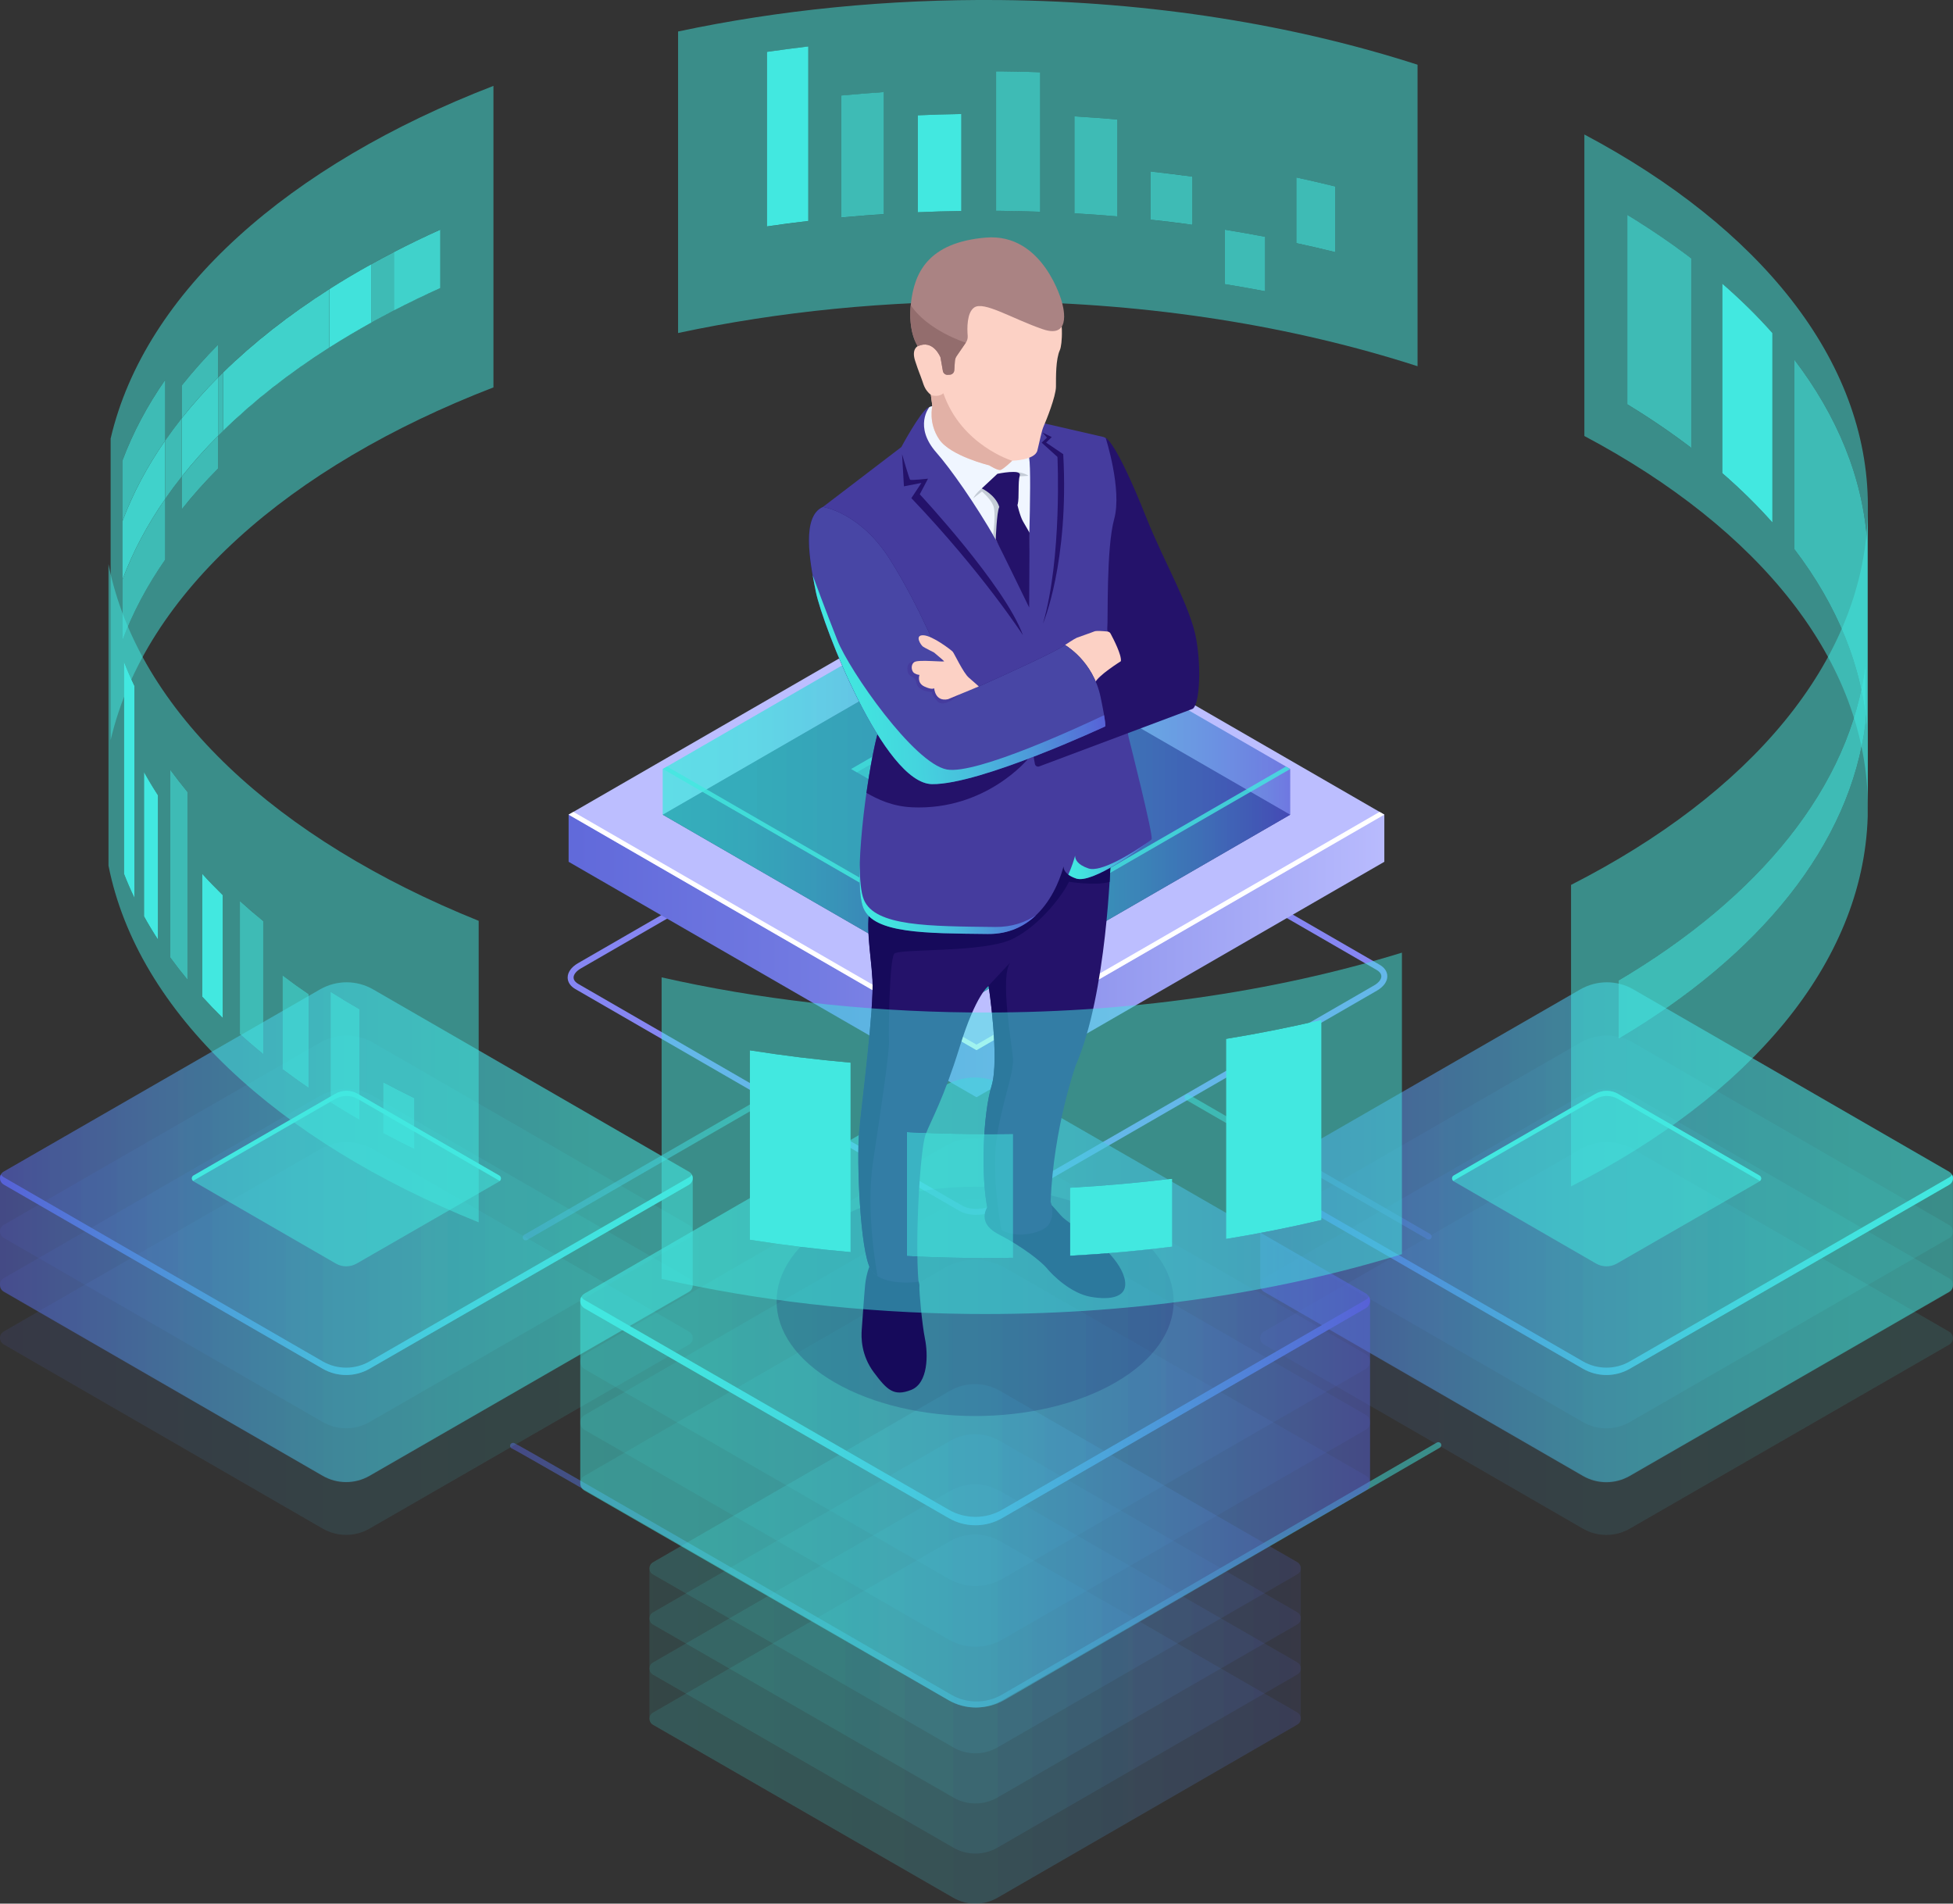 <?xml version="1.0" encoding="UTF-8"?>
<svg xmlns="http://www.w3.org/2000/svg" version="1.1" xmlns:xlink="http://www.w3.org/1999/xlink" viewBox="0 0 365.24 355.97">
  <rect x="0" y="0" width="365.24" height="355.97" fill="#333333" stroke="none"/>
  <defs>
    <style>
      .cls-1 {
        fill: url(#_Áåçûìÿííûé_ãðàäèåíò_254-4);
      }

      .cls-1, .cls-2, .cls-3, .cls-4, .cls-5, .cls-6, .cls-7, .cls-8, .cls-9, .cls-10, .cls-11, .cls-12, .cls-13, .cls-14, .cls-15, .cls-16, .cls-17, .cls-18, .cls-19, .cls-20, .cls-21, .cls-22, .cls-23, .cls-24, .cls-25, .cls-26, .cls-27, .cls-28, .cls-29, .cls-30, .cls-31, .cls-32, .cls-33, .cls-34, .cls-35, .cls-36, .cls-37, .cls-38, .cls-39, .cls-40, .cls-41, .cls-42, .cls-43, .cls-44, .cls-45, .cls-46, .cls-47, .cls-48, .cls-49, .cls-50, .cls-51, .cls-52, .cls-53, .cls-54, .cls-55, .cls-56, .cls-57, .cls-58, .cls-59, .cls-60, .cls-61 {
        stroke-width: 0px;
      }

      .cls-1, .cls-3, .cls-9, .cls-62, .cls-18, .cls-20, .cls-22, .cls-28, .cls-29, .cls-37, .cls-38, .cls-44, .cls-47, .cls-57 {
        opacity: .5;
      }

      .cls-2 {
        fill: #e2b1a6;
      }

      .cls-3 {
        fill: url(#_Áåçûìÿííûé_ãðàäèåíò_209-26);
      }

      .cls-4 {
        fill: url(#_Áåçûìÿííûé_ãðàäèåíò_209-27);
      }

      .cls-5 {
        fill: url(#_Áåçûìÿííûé_ãðàäèåíò_209-4);
      }

      .cls-6 {
        fill: url(#_Áåçûìÿííûé_ãðàäèåíò_209-28);
      }

      .cls-7, .cls-12, .cls-15, .cls-32, .cls-51, .cls-55, .cls-57 {
        fill: #42e8e0;
      }

      .cls-8 {
        fill: #180d5b;
        opacity: .2;
      }

      .cls-9 {
        fill: url(#_Áåçûìÿííûé_ãðàäèåíò_209-7);
      }

      .cls-10 {
        fill: url(#_Áåçûìÿííûé_ãðàäèåíò_209-13);
      }

      .cls-11 {
        fill: url(#_Áåçûìÿííûé_ãðàäèåíò_209-11);
      }

      .cls-12 {
        opacity: .88;
      }

      .cls-13 {
        fill: url(#_Áåçûìÿííûé_ãðàäèåíò_209-19);
      }

      .cls-14 {
        fill: #8686f2;
        mix-blend-mode: lighten;
      }

      .cls-15 {
        opacity: .8;
      }

      .cls-16 {
        fill: url(#_Áåçûìÿííûé_ãðàäèåíò_209-15);
      }

      .cls-63 {
        isolation: isolate;
      }

      .cls-17 {
        fill: url(#_Áåçûìÿííûé_ãðàäèåíò_209-21);
      }

      .cls-17, .cls-64 {
        opacity: .11;
      }

      .cls-18 {
        fill: url(#_Áåçûìÿííûé_ãðàäèåíò_254-6);
      }

      .cls-19 {
        fill: #0f054c;
      }

      .cls-20 {
        fill: url(#_Áåçûìÿííûé_ãðàäèåíò_254-7);
      }

      .cls-21 {
        fill: url(#_Áåçûìÿííûé_ãðàäèåíò_18);
      }

      .cls-22 {
        fill: url(#_Áåçûìÿííûé_ãðàäèåíò_209-14);
      }

      .cls-23 {
        fill: url(#_Áåçûìÿííûé_ãðàäèåíò_209-31);
      }

      .cls-24 {
        fill: #160a5b;
      }

      .cls-25 {
        fill: #f0f6ff;
      }

      .cls-26 {
        fill: #936d6d;
      }

      .cls-27 {
        fill: url(#_Áåçûìÿííûé_ãðàäèåíò_209-16);
      }

      .cls-28 {
        fill: url(#_Áåçûìÿííûé_ãðàäèåíò_254-3);
      }

      .cls-29 {
        fill: url(#_Áåçûìÿííûé_ãðàäèåíò_254-2);
      }

      .cls-30 {
        fill: #bcbeff;
      }

      .cls-31 {
        fill: #4846a5;
      }

      .cls-32 {
        opacity: .75;
      }

      .cls-33 {
        fill: url(#_Áåçûìÿííûé_ãðàäèåíò_209-6);
      }

      .cls-34 {
        fill: url(#_Áåçûìÿííûé_ãðàäèåíò_209-12);
      }

      .cls-35 {
        fill: url(#_Áåçûìÿííûé_ãðàäèåíò_209-25);
      }

      .cls-36 {
        fill: url(#_Áåçûìÿííûé_ãðàäèåíò_209-23);
      }

      .cls-37 {
        fill: url(#_Áåçûìÿííûé_ãðàäèåíò_254-5);
      }

      .cls-38 {
        fill: url(#_Áåçûìÿííûé_ãðàäèåíò_209-2);
      }

      .cls-39 {
        fill: url(#_Áåçûìÿííûé_ãðàäèåíò_209-22);
      }

      .cls-40 {
        fill: url(#_Áåçûìÿííûé_ãðàäèåíò_209-29);
      }

      .cls-41 {
        fill: #aa8383;
      }

      .cls-42 {
        fill: url(#_Áåçûìÿííûé_ãðàäèåíò_209-3);
      }

      .cls-43 {
        fill: url(#_Áåçûìÿííûé_ãðàäèåíò_209-9);
      }

      .cls-44 {
        fill: url(#_Áåçûìÿííûé_ãðàäèåíò_209);
      }

      .cls-45 {
        fill: url(#_Áåçûìÿííûé_ãðàäèåíò_209-24);
      }

      .cls-46 {
        fill: url(#_Áåçûìÿííûé_ãðàäèåíò_209-17);
      }

      .cls-47 {
        fill: url(#_Áåçûìÿííûé_ãðàäèåíò_254);
      }

      .cls-48 {
        fill: #c4ccd6;
      }

      .cls-49 {
        fill: url(#_Áåçûìÿííûé_ãðàäèåíò_209-20);
      }

      .cls-50 {
        fill: #fff;
      }

      .cls-51 {
        opacity: .5;
      }

      .cls-52 {
        fill: url(#_Áåçûìÿííûé_ãðàäèåíò_209-18);
      }

      .cls-53 {
        fill: #453c9e;
      }

      .cls-54 {
        fill: url(#_Áåçûìÿííûé_ãðàäèåíò_209-8);
      }

      .cls-55 {
        opacity: .97;
      }

      .cls-56 {
        fill: url(#_Áåçûìÿííûé_ãðàäèåíò_209-30);
      }

      .cls-58 {
        fill: #24126a;
      }

      .cls-59 {
        fill: url(#_Áåçûìÿííûé_ãðàäèåíò_209-5);
      }

      .cls-60 {
        fill: url(#_Áåçûìÿííûé_ãðàäèåíò_209-10);
      }

      .cls-61 {
        fill: #fcd1c5;
      }
    </style>
    <linearGradient id="_Áåçûìÿííûé_ãðàäèåíò_209" data-name="Áåçûìÿííûé ãðàäèåíò 209" x1="97.75" y1="218.28" x2="144.24" y2="218.28" gradientUnits="userSpaceOnUse">
      <stop offset="0" stop-color="#5761d7"/>
      <stop offset=".07" stop-color="#5471d8"/>
      <stop offset=".28" stop-color="#4d9bda"/>
      <stop offset=".48" stop-color="#48bddd"/>
      <stop offset=".67" stop-color="#44d4de"/>
      <stop offset=".85" stop-color="#42e3df"/>
      <stop offset="1" stop-color="#42e8e0"/>
    </linearGradient>
    <linearGradient id="_Áåçûìÿííûé_ãðàäèåíò_254" data-name="Áåçûìÿííûé ãðàäèåíò 254" x1="221.53" y1="218.21" x2="267.75" y2="218.21" gradientUnits="userSpaceOnUse">
      <stop offset="0" stop-color="#42e8e0"/>
      <stop offset=".15" stop-color="#42e3df"/>
      <stop offset=".33" stop-color="#44d4de"/>
      <stop offset=".52" stop-color="#48bddd"/>
      <stop offset=".72" stop-color="#4d9bda"/>
      <stop offset=".93" stop-color="#5471d8"/>
      <stop offset="1" stop-color="#5761d7"/>
    </linearGradient>
    <linearGradient id="_Áåçûìÿííûé_ãðàäèåíò_209-2" data-name="Áåçûìÿííûé ãðàäèåíò 209" x1="95.4" y1="294.48" x2="269.55" y2="294.48" xlink:href="#_Áåçûìÿííûé_ãðàäèåíò_209"/>
    <linearGradient id="_Áåçûìÿííûé_ãðàäèåíò_18" data-name="Áåçûìÿííûé ãðàäèåíò 18" x1="68.63" y1="178.76" x2="264.11" y2="178.76" gradientUnits="userSpaceOnUse">
      <stop offset="0" stop-color="#5761d7"/>
      <stop offset=".16" stop-color="#5e67d9"/>
      <stop offset=".41" stop-color="#7179e1"/>
      <stop offset=".69" stop-color="#9197ee"/>
      <stop offset="1" stop-color="#bcbeff"/>
    </linearGradient>
    <linearGradient id="_Áåçûìÿííûé_ãðàäèåíò_254-2" data-name="Áåçûìÿííûé ãðàäèåíò 254" x1="123.95" y1="152.34" x2="241.28" y2="152.34" xlink:href="#_Áåçûìÿííûé_ãðàäèåíò_254"/>
    <linearGradient id="_Áåçûìÿííûé_ãðàäèåíò_254-3" data-name="Áåçûìÿííûé ãðàäèåíò 254" x1="182.62" y1="131.14" x2="241.28" y2="131.14" xlink:href="#_Áåçûìÿííûé_ãðàäèåíò_254"/>
    <linearGradient id="_Áåçûìÿííûé_ãðàäèåíò_254-4" data-name="Áåçûìÿííûé ãðàäèåíò 254" x1="123.95" y1="131.14" x2="182.62" y2="131.14" xlink:href="#_Áåçûìÿííûé_ãðàäèåíò_254"/>
    <linearGradient id="_Áåçûìÿííûé_ãðàäèåíò_254-5" data-name="Áåçûìÿííûé ãðàäèåíò 254" x1="123.95" y1="143.8" x2="241.28" y2="143.8" xlink:href="#_Áåçûìÿííûé_ãðàäèåíò_254"/>
    <linearGradient id="_Áåçûìÿííûé_ãðàäèåíò_254-6" data-name="Áåçûìÿííûé ãðàäèåíò 254" x1="182.62" y1="165.01" x2="241.28" y2="165.01" xlink:href="#_Áåçûìÿííûé_ãðàäèåíò_254"/>
    <linearGradient id="_Áåçûìÿííûé_ãðàäèåíò_254-7" data-name="Áåçûìÿííûé ãðàäèåíò 254" x1="123.95" y1="165.01" x2="182.62" y2="165.01" xlink:href="#_Áåçûìÿííûé_ãðàäèåíò_254"/>
    <linearGradient id="_Áåçûìÿííûé_ãðàäèåíò_209-3" data-name="Áåçûìÿííûé ãðàäèåíò 209" x1="0" y1="250.3" x2="129.55" y2="250.3" xlink:href="#_Áåçûìÿííûé_ãðàäèåíò_209"/>
    <linearGradient id="_Áåçûìÿííûé_ãðàäèåíò_209-4" data-name="Áåçûìÿííûé ãðàäèåíò 209" x1="0" y1="240.33" x2="129.55" y2="240.33" xlink:href="#_Áåçûìÿííûé_ãðàäèåíò_209"/>
    <linearGradient id="_Áåçûìÿííûé_ãðàäèåíò_209-5" data-name="Áåçûìÿííûé ãðàäèåíò 209" x1="0" y1="230.36" x2="129.55" y2="230.36" xlink:href="#_Áåçûìÿííûé_ãðàäèåíò_209"/>
    <linearGradient id="_Áåçûìÿííûé_ãðàäèåíò_209-6" data-name="Áåçûìÿííûé ãðàäèåíò 209" x1="0" y1="220.4" x2="129.55" y2="220.4" xlink:href="#_Áåçûìÿííûé_ãðàäèåíò_209"/>
    <linearGradient id="_Áåçûìÿííûé_ãðàäèåíò_209-7" data-name="Áåçûìÿííûé ãðàäèåíò 209" x1="0" y1="230.42" x2="129.55" y2="230.42" xlink:href="#_Áåçûìÿííûé_ãðàäèåíò_209"/>
    <linearGradient id="_Áåçûìÿííûé_ãðàäèåíò_209-8" data-name="Áåçûìÿííûé ãðàäèåíò 209" x1="0" y1="220.4" x2="129.55" y2="220.4" xlink:href="#_Áåçûìÿííûé_ãðàäèåíò_209"/>
    <linearGradient id="_Áåçûìÿííûé_ãðàäèåíò_209-9" data-name="Áåçûìÿííûé ãðàäèåíò 209" x1="0" y1="238.36" x2="129.55" y2="238.36" xlink:href="#_Áåçûìÿííûé_ãðàäèåíò_209"/>
    <linearGradient id="_Áåçûìÿííûé_ãðàäèåíò_209-10" data-name="Áåçûìÿííûé ãðàäèåíò 209" x1="235.68" y1="250.3" x2="365.24" y2="250.3" xlink:href="#_Áåçûìÿííûé_ãðàäèåíò_209"/>
    <linearGradient id="_Áåçûìÿííûé_ãðàäèåíò_209-11" data-name="Áåçûìÿííûé ãðàäèåíò 209" x1="235.68" y1="240.33" x2="365.24" y2="240.33" xlink:href="#_Áåçûìÿííûé_ãðàäèåíò_209"/>
    <linearGradient id="_Áåçûìÿííûé_ãðàäèåíò_209-12" data-name="Áåçûìÿííûé ãðàäèåíò 209" x1="235.68" y1="230.36" x2="365.24" y2="230.36" xlink:href="#_Áåçûìÿííûé_ãðàäèåíò_209"/>
    <linearGradient id="_Áåçûìÿííûé_ãðàäèåíò_209-13" data-name="Áåçûìÿííûé ãðàäèåíò 209" x1="235.68" y1="220.4" x2="365.24" y2="220.4" xlink:href="#_Áåçûìÿííûé_ãðàäèåíò_209"/>
    <linearGradient id="_Áåçûìÿííûé_ãðàäèåíò_209-14" data-name="Áåçûìÿííûé ãðàäèåíò 209" x1="235.68" y1="230.42" x2="365.24" y2="230.42" xlink:href="#_Áåçûìÿííûé_ãðàäèåíò_209"/>
    <linearGradient id="_Áåçûìÿííûé_ãðàäèåíò_209-15" data-name="Áåçûìÿííûé ãðàäèåíò 209" x1="235.68" y1="220.4" x2="365.24" y2="220.4" xlink:href="#_Áåçûìÿííûé_ãðàäèåíò_209"/>
    <linearGradient id="_Áåçûìÿííûé_ãðàäèåíò_209-16" data-name="Áåçûìÿííûé ãðàäèåíò 209" x1="235.68" y1="238.36" x2="365.24" y2="238.36" xlink:href="#_Áåçûìÿííûé_ãðàäèåíò_209"/>
    <linearGradient id="_Áåçûìÿííûé_ãðàäèåíò_209-17" data-name="Áåçûìÿííûé ãðàäèåíò 209" x1="41.46" y1="321.45" x2="163.27" y2="321.45" gradientTransform="translate(284.73) rotate(-180) scale(1 -1)" xlink:href="#_Áåçûìÿííûé_ãðàäèåíò_209"/>
    <linearGradient id="_Áåçûìÿííûé_ãðàäèåíò_209-18" data-name="Áåçûìÿííûé ãðàäèåíò 209" x1="41.46" y1="312.08" x2="163.27" y2="312.08" gradientTransform="translate(284.73) rotate(-180) scale(1 -1)" xlink:href="#_Áåçûìÿííûé_ãðàäèåíò_209"/>
    <linearGradient id="_Áåçûìÿííûé_ãðàäèåíò_209-19" data-name="Áåçûìÿííûé ãðàäèåíò 209" x1="41.46" y1="302.71" x2="163.27" y2="302.71" gradientTransform="translate(284.73) rotate(-180) scale(1 -1)" xlink:href="#_Áåçûìÿííûé_ãðàäèåíò_209"/>
    <linearGradient id="_Áåçûìÿííûé_ãðàäèåíò_209-20" data-name="Áåçûìÿííûé ãðàäèåíò 209" x1="41.46" y1="293.34" x2="163.27" y2="293.34" gradientTransform="translate(284.73) rotate(-180) scale(1 -1)" xlink:href="#_Áåçûìÿííûé_ãðàäèåíò_209"/>
    <linearGradient id="_Áåçûìÿííûé_ãðàäèåíò_209-21" data-name="Áåçûìÿííûé ãðàäèåíò 209" x1="41.46" y1="307.39" x2="163.27" y2="307.39" gradientTransform="translate(284.73) rotate(-180) scale(1 -1)" xlink:href="#_Áåçûìÿííûé_ãðàäèåíò_209"/>
    <linearGradient id="_Áåçûìÿííûé_ãðàäèåíò_209-22" data-name="Áåçûìÿííûé ãðàäèåíò 209" x1="28.52" y1="277.43" x2="176.21" y2="277.43" gradientTransform="translate(284.73) rotate(-180) scale(1 -1)" xlink:href="#_Áåçûìÿííûé_ãðàäèåíò_209"/>
    <linearGradient id="_Áåçûìÿííûé_ãðàäèåíò_209-23" data-name="Áåçûìÿííûé ãðàäèåíò 209" x1="28.52" y1="266.07" x2="176.21" y2="266.07" gradientTransform="translate(284.73) rotate(-180) scale(1 -1)" xlink:href="#_Áåçûìÿííûé_ãðàäèåíò_209"/>
    <linearGradient id="_Áåçûìÿííûé_ãðàäèåíò_209-24" data-name="Áåçûìÿííûé ãðàäèåíò 209" x1="28.52" y1="254.71" x2="176.21" y2="254.71" gradientTransform="translate(284.73) rotate(-180) scale(1 -1)" xlink:href="#_Áåçûìÿííûé_ãðàäèåíò_209"/>
    <linearGradient id="_Áåçûìÿííûé_ãðàäèåíò_209-25" data-name="Áåçûìÿííûé ãðàäèåíò 209" x1="28.52" y1="243.35" x2="176.21" y2="243.35" gradientTransform="translate(284.73) rotate(-180) scale(1 -1)" xlink:href="#_Áåçûìÿííûé_ãðàäèåíò_209"/>
    <linearGradient id="_Áåçûìÿííûé_ãðàäèåíò_209-26" data-name="Áåçûìÿííûé ãðàäèåíò 209" x1="28.52" y1="260.39" x2="176.21" y2="260.39" gradientTransform="translate(284.73) rotate(-180) scale(1 -1)" xlink:href="#_Áåçûìÿííûé_ãðàäèåíò_209"/>
    <linearGradient id="_Áåçûìÿííûé_ãðàäèåíò_209-27" data-name="Áåçûìÿííûé ãðàäèåíò 209" x1="28.52" y1="243.35" x2="176.21" y2="243.35" gradientTransform="translate(284.73) rotate(-180) scale(1 -1)" xlink:href="#_Áåçûìÿííûé_ãðàäèåíò_209"/>
    <linearGradient id="_Áåçûìÿííûé_ãðàäèåíò_209-28" data-name="Áåçûìÿííûé ãðàäèåíò 209" x1="28.52" y1="263.83" x2="176.21" y2="263.83" gradientTransform="translate(284.73) rotate(-180) scale(1 -1)" xlink:href="#_Áåçûìÿííûé_ãðàäèåíò_209"/>
    <linearGradient id="_Áåçûìÿííûé_ãðàäèåíò_209-29" data-name="Áåçûìÿííûé ãðàäèåíò 209" x1="40.64" y1="205.45" x2="56.23" y2="205.45" gradientTransform="translate(243.89 -47.03) rotate(176.68) scale(1 -1)" xlink:href="#_Áåçûìÿííûé_ãðàäèåíò_209"/>
    <linearGradient id="_Áåçûìÿííûé_ãðàäèåíò_209-30" data-name="Áåçûìÿííûé ãðàäèåíò 209" x1="62.67" y1="210.5" x2="95.28" y2="210.5" gradientTransform="translate(243.89 -47.03) rotate(176.68) scale(1 -1)" xlink:href="#_Áåçûìÿííûé_ãðàäèåíò_209"/>
    <linearGradient id="_Áåçûìÿííûé_ãðàäèåíò_209-31" data-name="Áåçûìÿííûé ãðàäèåíò 209" x1="47.69" y1="169.16" x2="100.72" y2="169.16" gradientTransform="translate(243.89 -47.03) rotate(176.68) scale(1 -1)" xlink:href="#_Áåçûìÿííûé_ãðàäèåíò_209"/>
  </defs>
  <g class="cls-63">
    <g id="Layer">
      <g>
        <path class="cls-14" d="M182.61,227.17c-1.19,0-2.33-.25-3.19-.75l-71.82-41.47c-.93-.54-1.44-1.3-1.44-2.16,0-.99.7-1.96,1.92-2.67l70.86-40.91c2.17-1.25,5.35-1.37,7.25-.28l71.82,41.47c.93.54,1.44,1.3,1.44,2.16,0,.99-.7,1.96-1.92,2.67l-70.86,40.91c-1.18.68-2.65,1.02-4.06,1.02ZM179.97,225.46c1.54.89,4.35.76,6.14-.28l70.86-40.91c.85-.49,1.36-1.13,1.36-1.7,0-.57-.48-.97-.88-1.2l-71.82-41.47c-1.53-.88-4.35-.76-6.14.28l-70.86,40.91c-.85.49-1.36,1.13-1.36,1.7,0,.57.48.97.88,1.2l71.82,41.47Z"/>
        <path class="cls-44" d="M98.31,231.94c-.19,0-.38-.1-.48-.28-.15-.27-.06-.61.2-.76l45.37-26.19c.26-.15.61-.06.76.2.15.27.06.61-.2.76l-45.37,26.19c-.09.05-.18.08-.28.08Z"/>
        <path class="cls-47" d="M267.2,231.79c-.1,0-.19-.02-.28-.08l-45.12-26.05c-.27-.15-.36-.49-.2-.76.15-.27.5-.36.76-.2l45.11,26.05c.27.15.36.49.2.76-.1.18-.29.28-.48.28Z"/>
        <path class="cls-38" d="M182.62,319.28c-1.83,0-3.66-.47-5.29-1.42-18.49-10.72-80.08-46.32-81.55-46.98-.3-.09-.44-.39-.36-.68.08-.29.41-.46.71-.37.96.28,80.95,46.6,81.76,47.07,2.92,1.69,6.55,1.69,9.47,0l81.35-47.15c.26-.15.6-.07.76.2.15.27.06.61-.2.76l-81.35,47.15c-1.64.95-3.47,1.42-5.3,1.42Z"/>
        <g>
          <g>
            <polygon class="cls-21" points="258.89 152.33 258.89 161.15 182.62 205.18 106.34 161.15 106.34 152.33 258.89 152.33"/>
            <polygon class="cls-30" points="182.62 196.37 106.34 152.33 182.62 108.3 258.89 152.33 182.62 196.37"/>
            <polygon class="cls-50" points="182.62 195.34 107.24 151.82 106.34 152.33 182.62 196.37 258.89 152.33 258 151.82 182.62 195.34"/>
          </g>
          <g>
            <polygon class="cls-19" points="182.62 186.21 123.95 152.34 182.62 118.47 241.28 152.34 182.62 186.21"/>
            <g>
              <polygon class="cls-29" points="182.62 186.21 123.95 152.34 182.62 118.47 241.28 152.34 182.62 186.21"/>
              <g>
                <polygon class="cls-28" points="182.62 109.93 241.28 143.8 241.28 152.34 182.62 118.47 182.62 109.93"/>
                <polygon class="cls-1" points="182.62 118.47 123.95 152.34 123.95 143.8 182.62 109.93 182.62 118.47"/>
                <polygon class="cls-37" points="182.62 177.67 123.95 143.8 182.62 109.93 241.28 143.8 182.62 177.67"/>
                <polygon class="cls-57" points="182.62 157.34 159.18 143.8 182.62 130.27 206.06 143.8 182.62 157.34"/>
                <polygon class="cls-57" points="182.62 131.51 204.98 144.42 206.06 143.8 182.62 130.27 159.18 143.8 160.25 144.42 182.62 131.51"/>
                <polygon class="cls-18" points="182.62 177.67 182.62 186.21 241.28 152.34 241.28 143.8 182.62 177.67"/>
              </g>
              <polygon class="cls-20" points="123.95 143.8 123.95 152.34 182.62 186.21 182.62 177.67 123.95 143.8"/>
            </g>
            <polygon class="cls-15" points="182.62 176.74 124.76 143.34 123.95 143.8 182.62 177.67 241.28 143.8 240.48 143.34 182.62 176.74"/>
          </g>
        </g>
        <g>
          <g class="cls-64">
            <path class="cls-42" d="M69.78,214.91c-3.07-1.77-6.85-1.77-9.93,0L.7,248.98c-.93.54-.93,1.88,0,2.42l59.65,34.44c2.71,1.56,6.05,1.56,8.76,0l59.74-34.41c.93-.54.93-1.88,0-2.42l-59.07-34.1Z"/>
          </g>
          <g class="cls-64">
            <path class="cls-5" d="M69.78,204.94c-3.07-1.77-6.85-1.77-9.93,0L.7,239.02c-.93.54-.93,1.88,0,2.42l59.65,34.44c2.71,1.56,6.05,1.56,8.76,0l59.74-34.41c.93-.54.93-1.88,0-2.42l-59.07-34.1Z"/>
          </g>
          <g class="cls-64">
            <path class="cls-59" d="M69.78,194.98c-3.07-1.77-6.85-1.77-9.93,0L.7,229.05c-.93.54-.93,1.88,0,2.42l59.65,34.44c2.71,1.56,6.05,1.56,8.76,0l59.74-34.41c.93-.54.93-1.88,0-2.42l-59.07-34.1Z"/>
          </g>
          <g class="cls-64">
            <path class="cls-33" d="M69.78,185.01c-3.07-1.77-6.85-1.77-9.93,0L.7,219.08c-.93.54-.93,1.88,0,2.42l59.65,34.44c2.71,1.56,6.05,1.56,8.76,0l59.74-34.41c.93-.54.93-1.88,0-2.42l-59.07-34.1Z"/>
          </g>
          <path class="cls-9" d="M128.85,219.12l-59.07-34.1c-3.07-1.77-6.85-1.77-9.93,0L.7,219.08c-.47.27-.7.74-.7,1.21v20.04c0,.47.23.94.7,1.21l59.65,34.44c2.71,1.56,6.05,1.56,8.76,0l59.74-34.41c.47-.27.7-.74.7-1.21v-20.04h0c0-.47-.23-.94-.7-1.21Z"/>
          <g class="cls-64">
            <path class="cls-54" d="M69.78,185.01c-3.07-1.77-6.85-1.77-9.93,0L.7,219.08c-.93.54-.93,1.88,0,2.42l59.65,34.44c2.71,1.56,6.05,1.56,8.76,0l59.74-34.41c.93-.54.93-1.88,0-2.42l-59.07-34.1Z"/>
          </g>
          <g class="cls-62">
            <path class="cls-7" d="M66.9,204.55c-1.3-.75-2.91-.75-4.21,0l-26.51,15.27c-.42.24-.42.84,0,1.08l26.62,15.37c1.21.7,2.7.7,3.91,0l26.66-15.35c.42-.24.42-.84,0-1.08l-26.47-15.28Z"/>
          </g>
          <path class="cls-7" d="M36.19,220.77l26.51-15.27c1.3-.75,2.91-.75,4.21,0l26.47,15.28s.04.04.06.06c.34-.27.33-.79-.06-1.02l-26.47-15.28c-1.3-.75-2.91-.75-4.21,0l-26.51,15.27c-.39.22-.4.75-.06,1.02.02-.02.03-.05.06-.06Z"/>
          <path class="cls-43" d="M128.85,220.16l-59.74,34.41c-2.71,1.56-6.05,1.56-8.76,0L.7,220.13c-.23-.13-.4-.32-.52-.52-.36.63-.18,1.49.52,1.9l59.65,34.44c2.71,1.56,6.05,1.56,8.76,0l59.74-34.41c.7-.41.87-1.27.52-1.9-.12.21-.29.39-.52.52Z"/>
        </g>
        <g>
          <g class="cls-64">
            <path class="cls-60" d="M305.47,214.91c-3.07-1.77-6.85-1.77-9.93,0l-59.16,34.08c-.93.54-.93,1.88,0,2.42l59.65,34.44c2.71,1.56,6.05,1.56,8.76,0l59.74-34.41c.93-.54.93-1.88,0-2.42l-59.07-34.1Z"/>
          </g>
          <g class="cls-64">
            <path class="cls-11" d="M305.47,204.94c-3.07-1.77-6.85-1.77-9.93,0l-59.16,34.08c-.93.54-.93,1.88,0,2.42l59.65,34.44c2.71,1.56,6.05,1.56,8.76,0l59.74-34.41c.93-.54.93-1.88,0-2.42l-59.07-34.1Z"/>
          </g>
          <g class="cls-64">
            <path class="cls-34" d="M305.47,194.98c-3.07-1.77-6.85-1.77-9.93,0l-59.16,34.08c-.93.54-.93,1.88,0,2.42l59.65,34.44c2.71,1.56,6.05,1.56,8.76,0l59.74-34.41c.93-.54.93-1.88,0-2.42l-59.07-34.1Z"/>
          </g>
          <g class="cls-64">
            <path class="cls-10" d="M305.47,185.01c-3.07-1.77-6.85-1.77-9.93,0l-59.16,34.08c-.93.54-.93,1.88,0,2.42l59.65,34.44c2.71,1.56,6.05,1.56,8.76,0l59.74-34.41c.93-.54.93-1.88,0-2.42l-59.07-34.1Z"/>
          </g>
          <path class="cls-22" d="M364.54,219.12l-59.07-34.1c-3.07-1.77-6.85-1.77-9.93,0l-59.16,34.08c-.47.27-.7.74-.7,1.21v20.04c0,.47.23.94.7,1.21l59.65,34.44c2.71,1.56,6.05,1.56,8.76,0l59.74-34.41c.47-.27.7-.74.7-1.21v-20.04h0c0-.47-.23-.94-.7-1.21Z"/>
          <g class="cls-64">
            <path class="cls-16" d="M305.47,185.01c-3.07-1.77-6.85-1.77-9.93,0l-59.16,34.08c-.93.54-.93,1.88,0,2.42l59.65,34.44c2.71,1.56,6.05,1.56,8.76,0l59.74-34.41c.93-.54.93-1.88,0-2.42l-59.07-34.1Z"/>
          </g>
          <g class="cls-62">
            <path class="cls-7" d="M302.58,204.55c-1.3-.75-2.91-.75-4.21,0l-26.51,15.27c-.42.24-.42.84,0,1.08l26.62,15.37c1.21.7,2.7.7,3.91,0l26.66-15.35c.42-.24.42-.84,0-1.08l-26.47-15.28Z"/>
          </g>
          <path class="cls-7" d="M271.87,220.77l26.51-15.27c1.3-.75,2.91-.75,4.21,0l26.47,15.28s.04.04.06.06c.34-.27.33-.79-.06-1.02l-26.47-15.28c-1.3-.75-2.91-.75-4.21,0l-26.51,15.27c-.39.22-.4.75-.06,1.02.02-.02.03-.05.06-.06Z"/>
          <path class="cls-27" d="M364.54,220.16l-59.74,34.41c-2.71,1.56-6.05,1.56-8.76,0l-59.65-34.44c-.23-.13-.4-.32-.52-.52-.36.63-.18,1.49.52,1.9l59.65,34.44c2.71,1.56,6.05,1.56,8.76,0l59.74-34.41c.7-.41.87-1.27.52-1.9-.12.21-.29.39-.52.52Z"/>
        </g>
        <g>
          <path class="cls-51" d="M349.19,136.8v-35.43c-.82-12.08-5.6-23.59-13.62-34.11v35.43c8.02,10.52,12.8,22.03,13.62,34.11h0ZM331.47,97.72v-35.43c-2.83-3.19-5.96-6.27-9.38-9.24v35.43c3.42,2.97,6.55,6.05,9.38,9.24h0ZM316.28,83.75v-35.43c-3.72-2.84-7.71-5.56-11.96-8.14v35.43c4.24,2.58,8.24,5.3,11.96,8.14h0ZM296.3,81.52V25.15c32.64,17.32,53.02,42.09,53.02,69.49v56.38c0-27.4-20.38-52.17-53.02-69.49h0Z"/>
          <path class="cls-51" d="M236.6,54.46v-10.18c-2.49-.48-5.01-.92-7.55-1.33v10.18c2.54.41,5.06.85,7.55,1.33h0ZM223.02,42.04v-9.01c-2.58-.36-5.19-.68-7.81-.96v9.01c2.63.29,5.23.61,7.81.96h0ZM249.67,47.14v-12.28c-2.39-.59-4.81-1.15-7.26-1.68v12.28c2.45.53,4.87,1.09,7.26,1.68h0ZM208.97,40.47v-18.13c-2.66-.23-5.34-.42-8.04-.58v18.13c2.7.16,5.38.35,8.04.58h0ZM179.79,39.45v-18.13c-2.73.04-5.45.12-8.15.24v18.13c2.7-.12,5.42-.2,8.15-.24h0ZM165.3,40.04v-22.81c-2.67.18-5.32.39-7.96.64v22.81c2.63-.25,5.29-.46,7.96-.64h0ZM194.52,39.6V13.51c-2.44-.09-4.9-.14-7.37-.17-.29,0-.58,0-.88,0v26.09c.29,0,.58,0,.88,0,2.47.02,4.93.08,7.37.17h0ZM151.17,41.32V8.69c-2.6.3-5.18.64-7.74,1.02v32.64c2.56-.37,5.14-.71,7.74-1.02h0ZM126.81,5.89C145.58,1.9,165.93-.2,187.15.01c28.33.28,54.87,4.65,77.95,12.09v56.38c-23.08-7.45-49.62-11.81-77.95-12.09-21.22-.21-41.58,1.88-60.34,5.88V5.89h0Z"/>
          <path class="cls-51" d="M30.9,82.36v-11.35c-3.37,4.85-6.07,9.91-8.01,15.12v33.62c1.95-5.22,4.64-10.27,8.01-15.12v-11.35c.98-1.41,2.01-2.8,3.1-4.17v6.12c2.07-2.6,4.33-5.14,6.78-7.61v-6.12c10.63-10.7,24.8-20.09,41.57-27.65v-10.92c-2.98,1.35-5.88,2.75-8.7,4.21-1.41.73-2.79,1.47-4.16,2.23-10.77,5.98-20.12,12.79-27.75,20.26-.32.32-.64.63-.96.95v-6.12c-2.45,2.47-4.72,5-6.78,7.61v6.12c-1.09,1.37-2.12,2.76-3.1,4.17h0ZM20.69,82.01c6.41-27.51,33.36-51.2,71.59-65.95v56.38c-38.23,14.75-65.18,38.44-71.59,65.95v-56.38h0Z"/>
          <path class="cls-32" d="M40.78,70.59c.32-.32.64-.64.96-.95v10.92c5.7-5.58,12.36-10.79,19.85-15.57,2.54-1.62,5.17-3.18,7.9-4.69v-10.92c1.36-.76,2.75-1.5,4.16-2.23v10.92c2.81-1.46,5.71-2.86,8.7-4.21v-10.92,10.92c-16.77,7.56-30.93,16.95-41.57,27.65v-10.92h0ZM30.9,82.36c.98-1.41,2.01-2.8,3.1-4.17v10.92c-1.09,1.37-2.12,2.76-3.1,4.17v-10.92h0Z"/>
          <path class="cls-12" d="M73.65,47.15c2.81-1.46,5.71-2.86,8.7-4.21v10.92c-2.98,1.35-5.88,2.75-8.7,4.21v-10.92h0Z"/>
          <path class="cls-12" d="M41.74,69.64c5.7-5.58,12.36-10.79,19.85-15.57v10.92c-7.49,4.77-14.16,9.99-19.85,15.57v-10.92h0Z"/>
          <path class="cls-55" d="M61.59,54.07c2.54-1.62,5.17-3.18,7.9-4.69v10.92c-2.72,1.51-5.36,3.08-7.9,4.69v-10.92h0Z"/>
          <path class="cls-32" d="M22.89,86.14c1.95-5.22,4.64-10.27,8.01-15.12v11.35c-3.37,4.85-6.07,9.91-8.01,15.12v10.92c1.95-5.22,4.64-10.27,8.01-15.12v11.35c-3.37,4.85-6.07,9.91-8.01,15.12v-33.62h0Z"/>
          <path class="cls-12" d="M22.89,97.49c1.95-5.22,4.64-10.27,8.01-15.12v10.92c-3.37,4.85-6.07,9.91-8.01,15.12v-10.92h0Z"/>
          <path class="cls-32" d="M34,89.11c2.07-2.6,4.33-5.14,6.78-7.61v6.12c-2.45,2.47-4.72,5-6.78,7.61v-6.12h0ZM34,72.07c2.07-2.6,4.33-5.14,6.78-7.61v6.12c-2.45,2.47-4.72,5-6.78,7.61v-6.12h0Z"/>
          <path class="cls-12" d="M34,78.19c2.07-2.6,4.33-5.14,6.78-7.61v10.92c-2.45,2.47-4.72,5-6.78,7.61v-10.92h0Z"/>
          <path class="cls-32" d="M335.57,67.26c8.02,10.52,12.8,22.03,13.62,34.11v35.43c-.82-12.08-5.6-23.59-13.62-34.11v-35.43h0Z"/>
          <path class="cls-7" d="M322.09,53.04c3.42,2.97,6.55,6.05,9.38,9.24v35.43c-2.83-3.19-5.96-6.27-9.38-9.24v-35.43h0Z"/>
          <path class="cls-32" d="M304.33,40.18c4.24,2.58,8.24,5.3,11.96,8.14v35.43c-3.72-2.84-7.71-5.56-11.96-8.14v-35.43h0Z"/>
          <path class="cls-32" d="M242.42,33.18c2.45.53,4.87,1.09,7.26,1.68v12.28c-2.39-.59-4.81-1.15-7.26-1.68v-12.28h0Z"/>
          <path class="cls-32" d="M229.05,42.95c2.54.41,5.06.85,7.55,1.33v10.18c-2.49-.48-5.01-.92-7.55-1.33v-10.18h0Z"/>
          <path class="cls-32" d="M215.2,32.07c2.63.29,5.23.61,7.81.96v9.01c-2.58-.36-5.19-.68-7.81-.96v-9.01h0Z"/>
          <path class="cls-32" d="M200.93,21.76c2.7.16,5.38.35,8.04.58v18.13c-2.66-.23-5.34-.42-8.04-.58v-18.13h0Z"/>
          <path class="cls-32" d="M186.28,13.34c.29,0,.58,0,.88,0,2.47.02,4.93.08,7.37.17v26.09c-2.44-.09-4.9-.14-7.37-.17-.29,0-.58,0-.88,0V13.34h0Z"/>
          <path class="cls-7" d="M171.64,21.56c2.7-.12,5.42-.2,8.15-.24v18.13c-2.73.04-5.45.12-8.15.24v-18.13h0Z"/>
          <path class="cls-32" d="M157.34,17.86c2.63-.25,5.29-.46,7.96-.64v22.81c-2.67.18-5.32.39-7.96.64v-22.81h0Z"/>
          <path class="cls-7" d="M143.43,9.7c2.56-.37,5.14-.71,7.74-1.02v32.64c-2.6.3-5.18.64-7.74,1.02V9.7h0Z"/>
        </g>
        <g>
          <g>
            <g>
              <g class="cls-64">
                <path class="cls-46" d="M177.66,288.18c2.89-1.67,6.44-1.67,9.33,0l55.62,32.04c.88.51.88,1.77,0,2.27l-56.08,32.38c-2.55,1.47-5.69,1.47-8.24,0l-56.17-32.35c-.88-.51-.88-1.77,0-2.27l55.54-32.06Z"/>
              </g>
              <g class="cls-64">
                <path class="cls-52" d="M177.66,278.81c2.89-1.67,6.44-1.67,9.33,0l55.62,32.04c.88.51.88,1.77,0,2.27l-56.08,32.38c-2.55,1.47-5.69,1.47-8.24,0l-56.17-32.35c-.88-.51-.88-1.77,0-2.27l55.54-32.06Z"/>
              </g>
              <g class="cls-64">
                <path class="cls-13" d="M177.66,269.44c2.89-1.67,6.44-1.67,9.33,0l55.62,32.04c.88.51.88,1.77,0,2.27l-56.08,32.38c-2.55,1.47-5.69,1.47-8.24,0l-56.17-32.35c-.88-.51-.88-1.77,0-2.27l55.54-32.06Z"/>
              </g>
              <g class="cls-64">
                <path class="cls-49" d="M177.66,260.07c2.89-1.67,6.44-1.67,9.33,0l55.62,32.04c.88.51.88,1.77,0,2.27l-56.08,32.38c-2.55,1.47-5.69,1.47-8.24,0l-56.17-32.35c-.88-.51-.88-1.77,0-2.27l55.54-32.06Z"/>
              </g>
              <path class="cls-17" d="M122.12,292.13l55.54-32.06c2.89-1.67,6.44-1.67,9.33,0l55.62,32.04c.44.25.66.7.66,1.14v28.11c0,.44-.22.88-.66,1.14l-56.08,32.38c-2.55,1.47-5.69,1.47-8.24,0l-56.17-32.35c-.44-.25-.66-.7-.66-1.14v-28.11h0c0-.44.22-.88.66-1.14Z"/>
            </g>
            <g>
              <g class="cls-64">
                <path class="cls-39" d="M176.66,237.09c3.5-2.02,7.81-2.02,11.32,0l67.44,38.85c1.06.61,1.06,2.15,0,2.76l-68,39.26c-3.09,1.78-6.9,1.78-9.99,0l-68.11-39.23c-1.06-.61-1.06-2.15,0-2.76l67.34-38.88Z"/>
              </g>
              <g class="cls-64">
                <path class="cls-36" d="M176.66,225.73c3.5-2.02,7.81-2.02,11.32,0l67.44,38.85c1.06.61,1.06,2.15,0,2.76l-68,39.26c-3.09,1.78-6.9,1.78-9.99,0l-68.11-39.23c-1.06-.61-1.06-2.15,0-2.76l67.34-38.88Z"/>
              </g>
              <g class="cls-64">
                <path class="cls-45" d="M176.66,214.37c3.5-2.02,7.81-2.02,11.32,0l67.44,38.85c1.06.61,1.06,2.15,0,2.76l-68,39.26c-3.09,1.78-6.9,1.78-9.99,0l-68.11-39.23c-1.06-.61-1.06-2.15,0-2.76l67.34-38.88Z"/>
              </g>
              <g class="cls-64">
                <path class="cls-35" d="M176.66,203.01c3.5-2.02,7.81-2.02,11.32,0l67.44,38.85c1.06.61,1.06,2.15,0,2.76l-68,39.26c-3.09,1.78-6.9,1.78-9.99,0l-68.11-39.23c-1.06-.61-1.06-2.15,0-2.76l67.34-38.88Z"/>
              </g>
              <path class="cls-3" d="M109.32,241.89l67.34-38.88c3.5-2.02,7.81-2.02,11.32,0l67.44,38.85c.53.31.8.84.8,1.38v34.08c0,.54-.27,1.07-.8,1.38l-68,39.26c-3.09,1.78-6.9,1.78-9.99,0l-68.11-39.23c-.53-.31-.8-.84-.8-1.38v-34.08h0c0-.54.27-1.07.8-1.38Z"/>
              <g class="cls-64">
                <path class="cls-4" d="M176.66,203.01c3.5-2.02,7.81-2.02,11.32,0l67.44,38.85c1.06.61,1.06,2.15,0,2.76l-68,39.26c-3.09,1.78-6.9,1.78-9.99,0l-68.11-39.23c-1.06-.61-1.06-2.15,0-2.76l67.34-38.88Z"/>
              </g>
              <path class="cls-6" d="M109.32,243.08l68.11,39.23c3.09,1.78,6.9,1.78,9.99,0l68-39.26c.26-.15.46-.36.59-.59.41.72.21,1.7-.59,2.16l-68,39.26c-3.09,1.78-6.9,1.78-9.99,0l-68.11-39.23c-.8-.46-1-1.44-.59-2.16.13.24.33.44.59.59Z"/>
            </g>
          </g>
          <path class="cls-8" d="M156.11,258.51c14.5,8.37,38.01,8.37,52.51,0,14.5-8.37,14.5-21.95,0-30.32-14.5-8.37-38.01-8.37-52.51,0-14.5,8.37-14.5,21.95,0,30.32Z"/>
          <g>
            <path class="cls-24" d="M196.5,225.17s.9.94,1.84,2.05c.94,1.11,3.57,2.65,4.68,3.34,1.11.69,6.17,4.53,7.23,8.31,1.06,3.78-2.56,4.28-6.27,3.63s-7.17-4.07-8.17-5.31c-1.01-1.23-4.51-4.03-9.06-6.39-4.55-2.35-1.8-5.52-1.8-5.52l11.55-.11Z"/>
            <path class="cls-24" d="M162.75,236.41s-.75,1.7-.96,3.89c-.21,2.19-.52,6.93-.63,8.32-.11,1.39-.16,4.78,2.28,8.03,2.44,3.25,3.7,4.53,6.95,3.26s3.17-6.73,2.6-9.53c-.57-2.8-1.11-9.07-1.05-9.73.06-.66-.19-1.08-.19-1.08l-9-3.16Z"/>
            <path class="cls-58" d="M207.7,160.91s-.68,24.98-6.5,38.24c0,0-4.17,11.68-4.72,25.57,0,0,.96,2.39-.4,4.34-1.37,1.94-9.91,3.72-11.32-2.66-1.41-6.39-.87-18.34.68-23.32s-.55-18.72-.55-18.72c0,0-2.34,1.49-5.4,11.36-3.06,9.87-5.31,13.63-6.37,16.36-1.05,2.73-2.02,19.45-1.35,27.62,0,0-6.92.98-8.92-2.33-2-3.31-2.67-20.42-2.16-25.88.51-5.46,2.79-22.94,2.48-28.34-.31-5.41-1.44-9.8-.2-15.2,1.24-5.4,37.76-17.4,37.76-17.4l7,10.38Z"/>
            <path class="cls-24" d="M163.15,183.13c-.31-5.41-1.44-9.8-.2-15.2.47-2.03,5.92-4.99,12.54-7.9,11.18-1.02,25.35-2.2,26.33-2.06.88.13,3.19,1.01,5.11,1.78l.78,1.16s-.04,1.52-.19,4c-2.61.78-7.62-.03-7.62-.03-.71,1.75-5.06,7.98-10.48,10.67s-21.27,1.77-22.18,2.79c-.91,1.02-1.09,14.7-.99,16.44.1,1.74-1.49,12.69-2.97,22.36-1.45,9.52.76,21.1.83,21.47-.51-.33-.96-.73-1.27-1.25-2-3.31-2.67-20.42-2.16-25.88.51-5.46,2.79-22.94,2.48-28.34Z"/>
            <path class="cls-53" d="M195.48,79.21s8.1,1.85,10.83,2.49c.45.11.82.42.99.86.79,1.99,2.76,8.18,1.27,17.22-1.83,11.11-1.25,18.58-1.25,18.58l3.75,19.5s4.71,18.58,4.3,19.08c-.41.51-10.85,8.45-14.11,7.34-3.26-1.12-2.19-2.97-2.19-2.97,0,0-2.64,13.46-14.35,13.33-11.7-.13-21.26-.09-23.25-4.82-1.99-4.73.54-24.61,2.61-32.49,2.06-7.87,6.97-23.57,6.97-23.57l-17.14-18.97,14.65-11.19s3.5-6.5,4.94-7.33c1.44-.83,2.19-.13,2.19-.13l19.79,3.05Z"/>
            <g>
              <path class="cls-40" d="M201.06,159.99c-.01.68.38,1.68,2.49,2.4,2.27.78,7.84-2.6,11.49-5.15-1.82,1.51-10.79,8.06-13.78,7.04-.65-.22-1.12-.47-1.47-.73.67-1.5,1.07-2.79,1.27-3.55Z"/>
              <path class="cls-56" d="M161.56,168.25c2.1,4.99,12.18,4.95,24.53,5.09,3.14.03,5.66-.86,7.68-2.21-2.14,2.04-5.07,3.57-9.05,3.52-11.7-.13-21.26-.09-23.25-4.82-.65-1.55-.82-4.74-.67-8.6-.03,3.13.19,5.67.76,7.02Z"/>
            </g>
            <path class="cls-25" d="M173.81,76.12s-2.99,3.62,1.31,8.51c2.65,3.01,7.21,9.49,11.09,16.23,2.43,4.21,4.67,6.45,5.94,10.07,0,0,.18-4.29.35-10.93.16-6.26.25-12.76-.03-14.4-.58-3.37-15.36-11.12-18.66-9.48Z"/>
            <path class="cls-61" d="M185,87.01s1.53.95,2.06.87c.53-.08,2.23-1.73,2.23-1.73,0,0,4.25-.08,4.71-1.9.46-1.82.77-3.65,1.2-4.6.43-.95,2.26-5.49,2.28-7.33.01-1.84-.06-5.13.74-6.88.8-1.74,1.87-19.18-14.97-18.68s-11.61,17.97-11.61,17.97c0,0-1.23.52-.49,2.77.74,2.25.91,2.48,1.29,3.6.38,1.12.57,1.83,1.64,2.74l.28,2.07s-.8,3.17,1.29,6.24c2.09,3.08,9.34,4.84,9.34,4.84Z"/>
            <path class="cls-58" d="M206.77,81.9s1.79.27,7.62,14.92c3.25,8.18,8.27,16.64,9.33,22.72,1.06,6.08.47,12.57-.73,13.03-1.16.44-22.08,8.27-28.63,10.74-.36.14-.76-.09-.82-.47l-1.81-10.11,12.99-5.02s2.47-3.02,4.8-4.16c0,0-2.6-4.8-2.44-6.11.17-1.31-.23-14.86,1.29-20.38,1.52-5.52-1.59-15.17-1.59-15.17Z"/>
            <path class="cls-61" d="M199.16,120.62s1.79-1.2,2.23-1.37c.44-.17,2.83-.99,3.29-1.19.34-.15,1.73-.04,2.43.03.25.03.47.17.59.4.55,1.03,2.09,4.01,1.92,5.15,0,0-4.32,2.73-4.81,3.95l-.69.15s-2.9-6.21-4.97-7.11Z"/>
            <path class="cls-58" d="M164.08,137.34c.5-1.89,1.16-4.24,1.88-6.71l26.3,11.27s-7.87,9.68-21.67,9.06c-3.77-.17-6.52-1.53-8.55-2.7.61-4.3,1.35-8.28,2.04-10.92Z"/>
            <path class="cls-58" d="M153.91,94.8s6.94.95,12.54,9.84c5.6,8.88,9.69,19.16,9.69,19.16l.19,1.16c.5,3.02,3.72,4.75,6.52,3.5,5.92-2.64,14.68-6.64,16.31-7.84,0,0,5.24,2.9,6.67,9.74,1.14,5.46.85,5.47.85,5.47,0,0-23.35,10.9-32.37,10.79-9.02-.11-20.46-29.76-21.72-35.89-1.26-6.13-2.65-14.21,1.32-15.94Z"/>
            <path class="cls-31" d="M153.91,94.8s6.94.95,12.54,9.84c5.6,8.88,9.69,19.16,9.69,19.16l.19,1.16c.5,3.02,3.72,4.75,6.52,3.5,5.92-2.64,14.68-6.64,16.31-7.84,0,0,5.24,2.9,6.67,9.74,1.14,5.46.85,5.47.85,5.47,0,0-23.35,10.9-32.37,10.79-9.02-.11-20.46-29.76-21.72-35.89-1.26-6.13-2.65-14.21,1.32-15.94Z"/>
            <path class="cls-53" d="M179.49,129.84s-2.95,2.75-4.23,1.25c-1.28-1.51-.9-1.68-.9-1.68,0,0-2.65-.02-2.97-1.69-.32-1.66-1.63-.78-1.7-2.63-.07-1.85,2.15-1.47,2.15-1.47l7.66,6.22Z"/>
            <path class="cls-61" d="M183.05,128.36s-.81-.75-1.86-1.64c-1.04-.88-2.73-4.54-3.02-4.86-.29-.32-3.81-3.03-5.51-3.07-1.7-.05-.44,1.85-.05,2.12.39.27,2.05,1.09,2.05,1.09,0,0,1.71,1.43,1.9,1.64.19.21-4.74-.34-5.53.14-.78.48-.6,1.74-.05,2.09.55.34.98.33.98.33,0,0-.56,1.49.93,2.18,1.48.69,1.82.31,1.82.31,0,0,.13,2.57,2.57,2.06l5.76-2.38Z"/>
            <path class="cls-41" d="M198.6,56.55s2.2,7-3.59,5.01c-5.78-1.99-11.02-5.32-12.83-4.05-1.38.97-1.32,3.93-1.21,5.28.04.46-.08.92-.35,1.3l-1.71,2.49c-.19.28-.31.61-.33.95l-.12,1.73c-.03.44-.38.78-.82.81l-.39.02c-.44.03-.83-.28-.91-.72l-.45-2.55s-1.36-3.43-4.24-2.08c0,0-1.92-2.59-1.28-8.11.64-5.53,3.12-11.28,13.97-12.2,10.85-.92,14.27,12.11,14.27,12.11Z"/>
            <path class="cls-48" d="M182.02,93.17l1.62-1.26s1.5,1.25,2.09,2.57c.59,1.32,0,5.53,0,5.53l.49.85.61-1.11.51-4.97s-.55-3.67-.61-3.77c-.05-.09-3.13.33-3.13.33,0,0-1.07.81-1.59,1.84Z"/>
            <path class="cls-48" d="M189.82,88.22s1.73.12,2.52.76c0,0-1.82.09-2.11.12-.29.03-.41-.89-.41-.89Z"/>
            <path class="cls-58" d="M186.52,88.61l-2.91,2.72s2.56,1.18,3.27,3.46c0,0,3.17.59,3.46-.56s0-4.04.37-5.32c.38-1.28-4.18-.31-4.18-.31Z"/>
            <path class="cls-58" d="M190.21,94.17s.54,2.38,1.13,3.37c.59.98,1.2,2.09,1.2,2.09l-.07,13.97s-5.14-10.59-6.25-12.73c0,0,.17-5.1.66-6.07.49-.96,3.34-.62,3.34-.62Z"/>
            <path class="cls-2" d="M176.42,73.53c3.37,9.74,12.87,12.63,12.87,12.63,0,0-1.7,1.65-2.23,1.73-.53.08-2.06-.87-2.06-.87,0,0-7.25-1.76-9.34-4.84-2.09-3.08-1.29-6.24-1.29-6.24l-.28-2.07c1.51.49,2.33-.33,2.33-.33Z"/>
            <path class="cls-58" d="M168.7,84.93s1.33,4.6,1.5,4.77,3.35-.19,3.35-.19l-1.54,2.92s15.98,17.14,19.3,26.36c0,0-7.56-11.69-20.87-25.64l1.88-2.85-3.27.64-.35-6Z"/>
            <path class="cls-58" d="M194.95,80.87l.85.97-1,.93,2.96,2.67s.9,18.75-2.71,31.17c0,0,4.9-11.39,3.79-31.68l-3.2-2.17,1.05-1.03-1.74-.86Z"/>
            <path class="cls-24" d="M184.88,184.34s-.04.02-.11.09l4.14-4.41c-1.91,2.7.29,15.04.52,17.86.23,2.83-2.21,8.66-3.12,15.5-.91,6.83.96,16.57.96,16.6-1.18-.69-2.13-1.83-2.52-3.6-1.41-6.39-.87-18.34.68-23.32s-.55-18.72-.55-18.72Z"/>
            <path class="cls-23" d="M174.31,146.63c-9.02-.11-20.46-29.76-21.72-35.89-.21-1.02-.42-2.1-.61-3.19.03.09,2.37,6.49,4.62,12.17,2.27,5.72,14.32,23.04,20.48,24.17,5.55,1.02,25.53-8.31,29.4-10.15.35,2.08.2,2.1.2,2.1,0,0-23.35,10.9-32.37,10.79Z"/>
            <path class="cls-26" d="M177.24,70.09c-.44.03-.83-.28-.91-.72l-.45-2.55s-1.36-3.43-4.24-2.08c0,0-1.81-2.46-1.32-7.68,3.2,4.8,10.3,7.02,10.3,7.02l-1.71,2.49c-.19.28-.31.61-.33.95l-.12,1.73c-.03.44-.38.78-.82.81l-.39.02Z"/>
          </g>
        </g>
        <g>
          <path class="cls-51" d="M71.63,211.87v-9.53c1.91,1.02,3.86,2.02,5.85,2.99v9.53c-1.99-.97-3.94-1.97-5.85-2.99h0ZM52.88,199.97v-17.55c1.59,1.19,3.22,2.37,4.9,3.52v17.55c-1.68-1.15-3.31-2.32-4.9-3.52h0ZM61.82,206.15v-20.7c1.75,1.11,3.55,2.2,5.39,3.26v20.7c-1.84-1.06-3.64-2.15-5.39-3.26h0ZM37.83,186.38v-22.97c1.22,1.34,2.49,2.66,3.81,3.96v22.97c-1.32-1.3-2.6-2.62-3.81-3.96h0ZM44.86,193.37v-24.89c1.41,1.27,2.87,2.52,4.37,3.75v24.89c-1.51-1.23-2.97-2.48-4.37-3.75h0ZM26.93,171.36v-26.98c.81,1.46,1.68,2.91,2.61,4.34v26.98c-.93-1.43-1.8-2.88-2.61-4.34h0ZM31.83,179.03v-35.1c1.02,1.4,2.1,2.79,3.23,4.16v35.1c-1.13-1.37-2.21-2.76-3.23-4.16h0ZM23.19,163.39v-39.64c.59,1.51,1.24,3.01,1.95,4.49v39.64c-.71-1.48-1.37-2.98-1.95-4.49h0ZM89.52,172.19c-37.72-15.19-63.77-39.2-69.23-66.7v56.38c5.46,27.5,31.52,51.5,69.23,66.7v-56.38h0Z"/>
          <path class="cls-51" d="M200.11,234.81v-12.72c6.49-.35,12.87-.92,19.12-1.7v12.72c-6.25.77-12.63,1.34-19.12,1.7h0ZM169.61,234.87v-23.18c3.89.2,7.82.32,11.78.36,2.71.03,5.4.02,8.08-.03v23.18c-2.68.05-5.37.06-8.08.03-3.96-.04-7.89-.16-11.78-.36h0ZM140.22,231.83v-35.43c6.15.97,12.44,1.75,18.86,2.31v35.43c-6.42-.56-12.71-1.34-18.86-2.31h0ZM229.28,231.68v-37.42c6.1-.99,12.06-2.18,17.86-3.55v37.42c-5.8,1.37-11.76,2.56-17.86,3.55h0ZM262.18,178.14c-24.03,7.39-51.59,11.47-80.79,11.18-20.35-.2-39.78-2.51-57.66-6.56v56.38c17.88,4.05,37.31,6.35,57.66,6.56,29.2.29,56.76-3.78,80.79-11.18v-56.38h0Z"/>
          <path class="cls-51" d="M302.68,194.27v-10.92c26.31-15.53,43.43-36.25,46.23-59.29v10.92c-2.8,23.04-19.93,43.75-46.23,59.29h0ZM349.29,152.69v-56.38c-.84,27.57-22.15,52.19-55.48,69.16v56.38c33.33-16.97,54.64-41.59,55.48-69.16h0Z"/>
          <path class="cls-32" d="M348.91,124.06c-2.8,23.04-19.93,43.75-46.23,59.29v10.92c26.31-15.53,43.43-36.25,46.23-59.29v-10.92h0Z"/>
          <path class="cls-7" d="M159.08,198.71c-6.42-.56-12.71-1.34-18.86-2.31v35.43c6.15.97,12.44,1.75,18.86,2.31v-35.43h0Z"/>
          <path class="cls-7" d="M219.23,220.4c-6.25.77-12.63,1.34-19.12,1.7v12.72c6.49-.35,12.87-.92,19.12-1.7v-12.72h0Z"/>
          <path class="cls-7" d="M247.14,190.71c-5.8,1.37-11.76,2.56-17.86,3.55v37.42c6.1-.99,12.06-2.18,17.86-3.55v-37.42h0Z"/>
          <path class="cls-32" d="M189.47,212.02c-2.68.05-5.37.06-8.08.03-3.96-.04-7.89-.16-11.78-.36v23.18c3.89.2,7.82.32,11.78.36,2.71.03,5.4.02,8.08-.03v-23.18h0Z"/>
          <path class="cls-7" d="M25.14,128.25c-.71-1.48-1.37-2.98-1.95-4.49v39.64c.59,1.51,1.24,3.01,1.95,4.49v-39.64h0Z"/>
          <path class="cls-7" d="M29.54,148.71c-.93-1.43-1.8-2.88-2.61-4.34v26.98c.81,1.46,1.68,2.91,2.61,4.34v-26.98h0Z"/>
          <path class="cls-32" d="M35.06,148.09c-1.13-1.37-2.21-2.76-3.23-4.16v35.1c1.02,1.4,2.1,2.79,3.23,4.16v-35.1h0Z"/>
          <path class="cls-7" d="M41.64,167.37c-1.32-1.3-2.6-2.62-3.81-3.96v22.97c1.22,1.34,2.49,2.66,3.81,3.96v-22.97h0Z"/>
          <path class="cls-32" d="M49.23,172.23c-1.51-1.23-2.97-2.48-4.37-3.75v24.89c1.41,1.27,2.87,2.52,4.37,3.75v-24.89h0Z"/>
          <path class="cls-32" d="M57.77,185.93c-1.68-1.15-3.31-2.32-4.9-3.52v17.55c1.59,1.19,3.22,2.37,4.9,3.52v-17.55h0Z"/>
          <path class="cls-32" d="M67.21,188.71c-1.84-1.06-3.64-2.15-5.39-3.26v20.7c1.75,1.11,3.55,2.2,5.39,3.26v-20.7h0Z"/>
          <path class="cls-32" d="M77.49,205.34c-1.99-.97-3.94-1.97-5.85-2.99v9.53c1.91,1.02,3.86,2.02,5.85,2.99v-9.53h0Z"/>
        </g>
      </g>
    </g>
  </g>
</svg>